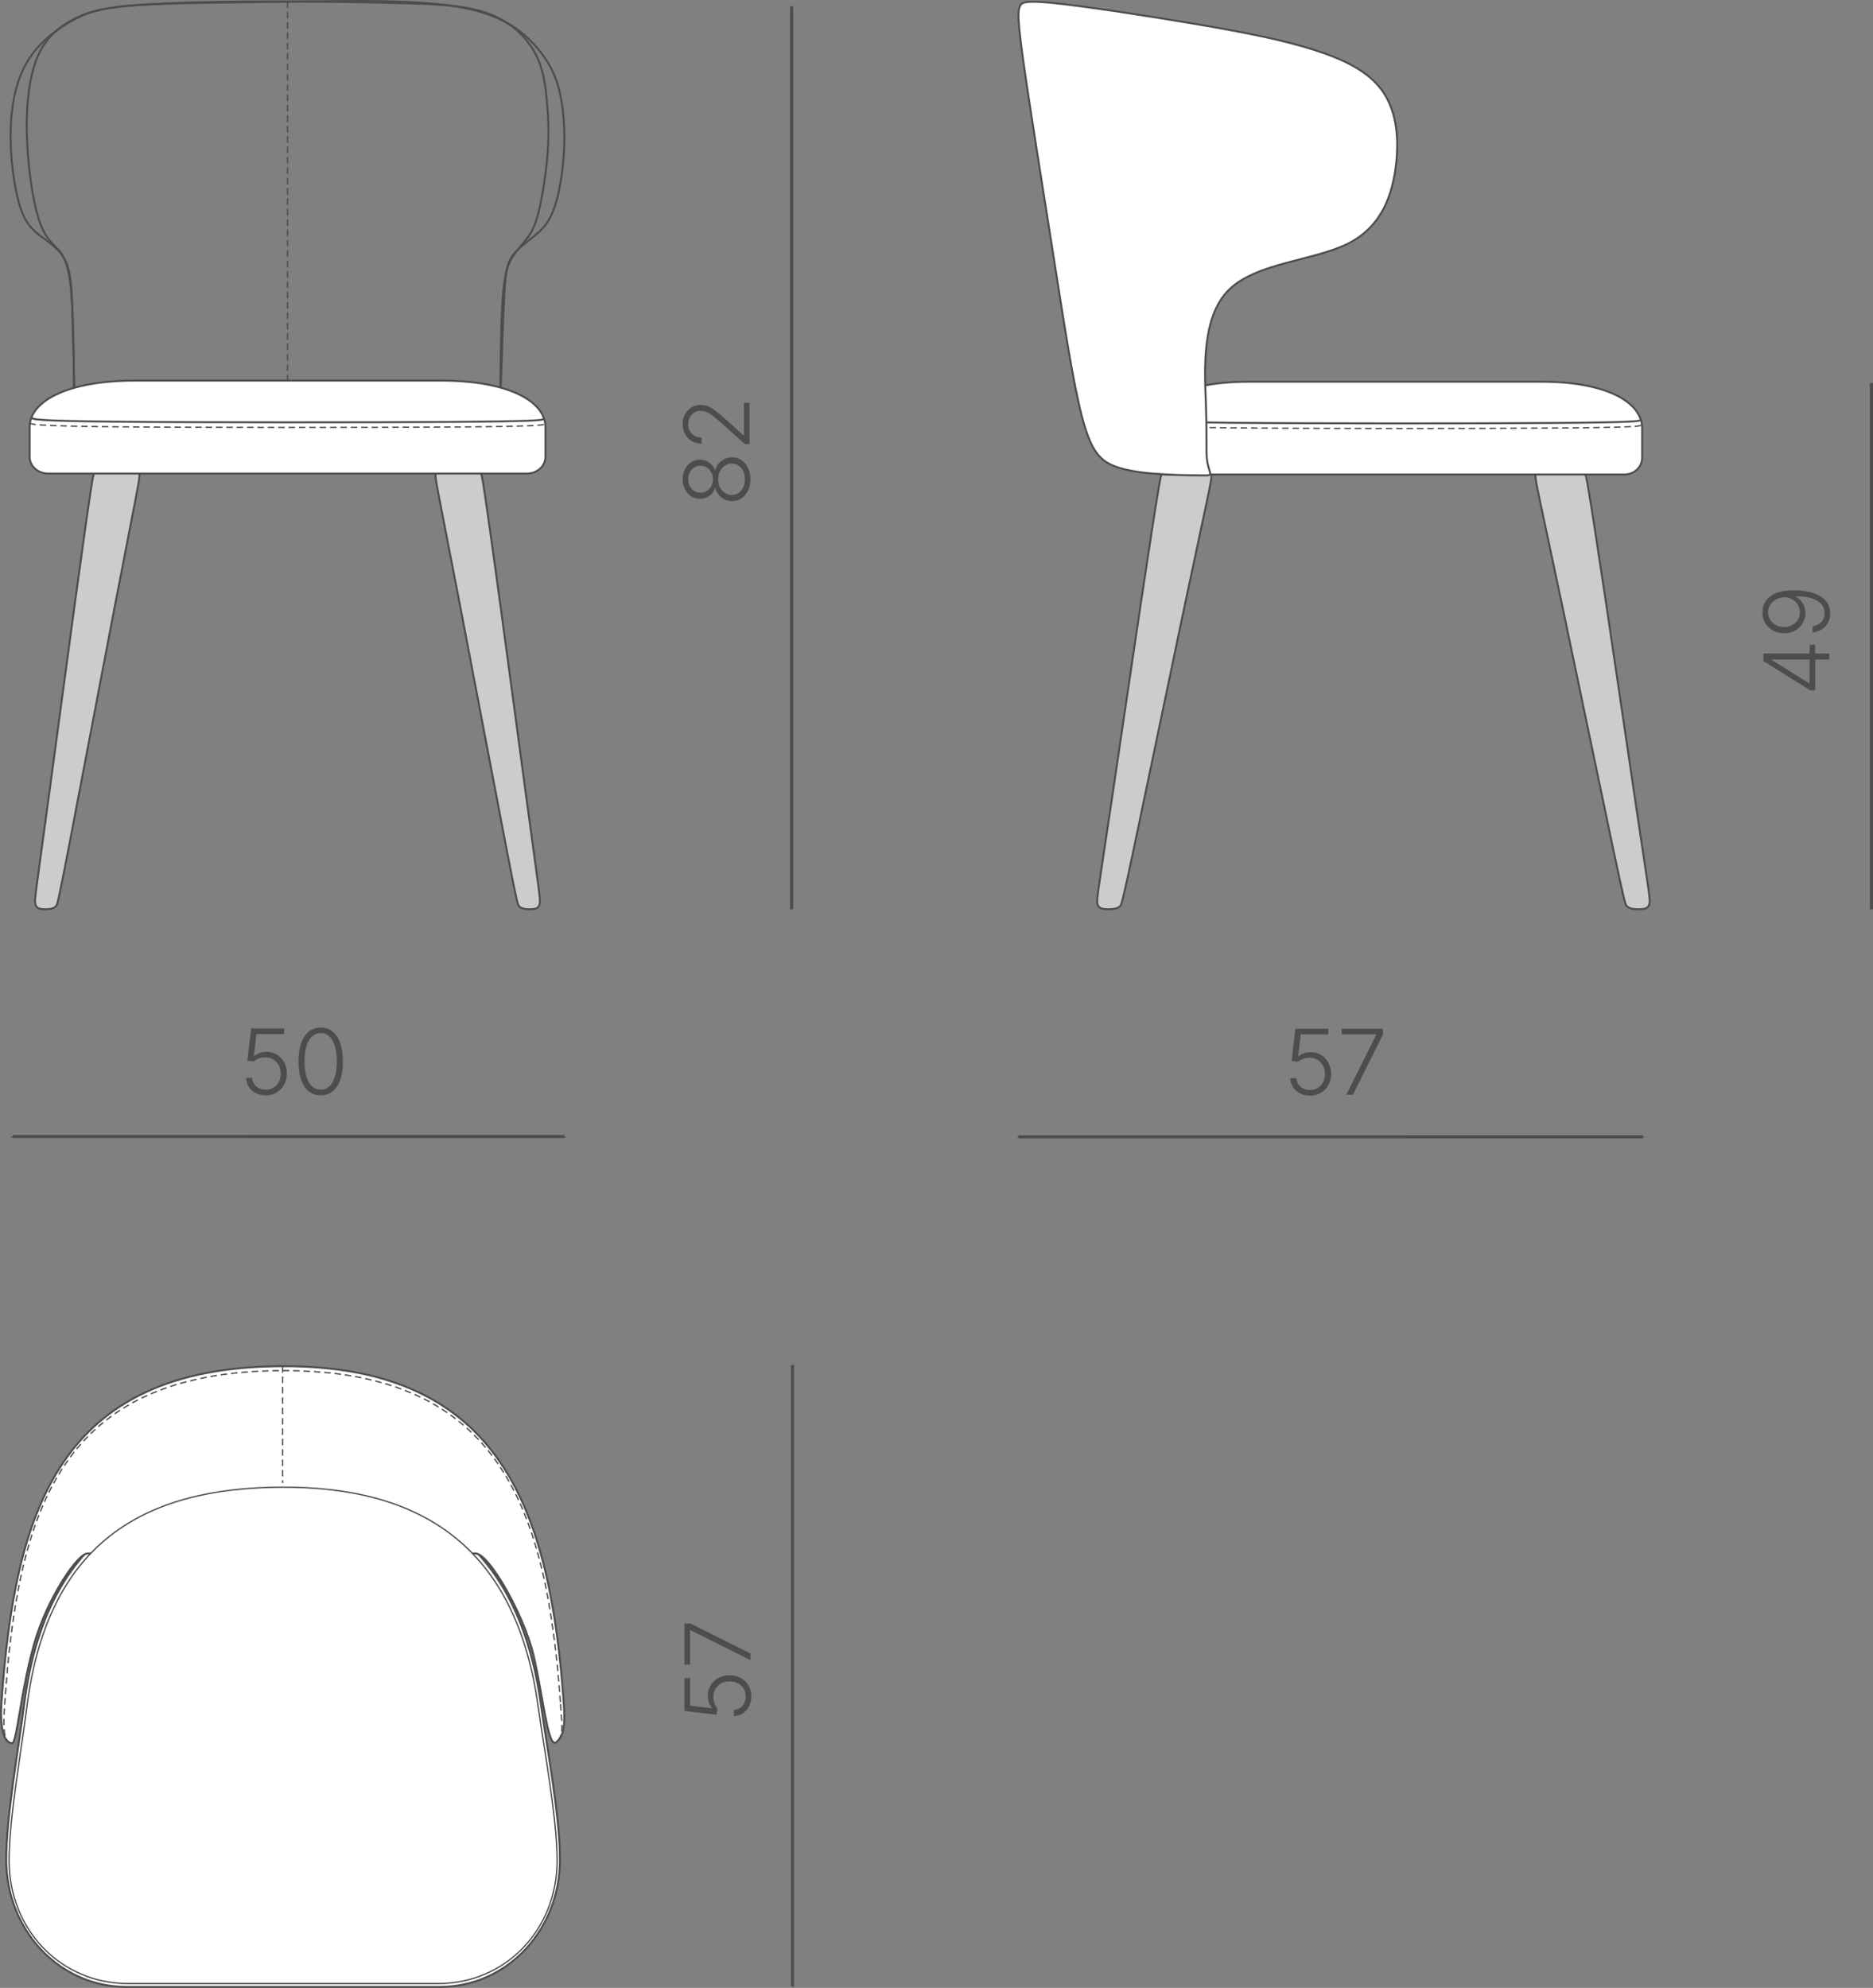 <?xml version="1.0" encoding="UTF-8"?> <svg xmlns="http://www.w3.org/2000/svg" xmlns:xlink="http://www.w3.org/1999/xlink" xmlns:xodm="http://www.corel.com/coreldraw/odm/2003" xml:space="preserve" width="102.001mm" height="108.238mm" version="1.1" style="shape-rendering:geometricPrecision; text-rendering:geometricPrecision; image-rendering:optimizeQuality; fill-rule:evenodd; clip-rule:evenodd" viewBox="0 0 1035.03 1098.31"><rect x="0" y="0" width="1035.03" height="1098.31" fill="#808080" stroke="none"/> <defs> <style type="text/css"> .str0 {stroke:#4D4D4D;stroke-width:1.07;stroke-miterlimit:22.926} .str2 {stroke:#4D4D4D;stroke-width:1.72;stroke-miterlimit:22.926} .str3 {stroke:#4D4D4D;stroke-width:0.72;stroke-miterlimit:22.926} .str1 {stroke:#4D4D4D;stroke-width:0.72;stroke-miterlimit:22.926;stroke-dasharray:3.582 2.149} .fil1 {fill:none} .fil2 {fill:#CCCCCC} .fil0 {fill:white} .fil3 {fill:#4D4D4D;fill-rule:nonzero} </style> </defs> <g id="Слой_x0020_1">  <path class="fil0 str0" d="M298.99 942.12c3.3,23.75 10.46,61.33 10.46,85.32 0,38.68 -29.01,70.34 -66.56,70.34 -57.63,0 -115.25,0 -172.88,0 -37.55,0 -66.56,-31.65 -66.56,-70.34 0,-23.99 6.83,-61.52 9.84,-85.32 11.63,-91.85 65.28,-122.52 142.35,-122.84 77.62,-0.33 130.84,32.72 143.35,122.84z"></path> <g id="_1831192421376"> <path class="fil1 str0" d="M41.24 218.65c-0.43,-16.18 -0.86,-32.35 -1.22,-45.32 -0.36,-12.97 -0.65,-22.72 -3.98,-29.45 -3.34,-6.73 -9.72,-10.43 -14.6,-14.26 -4.88,-3.83 -8.26,-7.8 -11.01,-17.66 -2.76,-9.87 -4.89,-25.65 -4.53,-40.18 0.36,-14.53 3.2,-27.82 9.36,-38.02 6.16,-10.19 15.63,-17.29 24.2,-22.12 8.57,-4.83 16.23,-7.38 35.84,-8.75 19.61,-1.36 51.17,-1.53 85.31,-1.99 34.14,-0.47 70.85,-1.23 94.65,3.23 23.8,4.46 34.69,14.15 41.75,22.56 7.06,8.4 10.29,15.51 12.34,24.54 2.05,9.02 2.92,19.96 2.35,31.61 -0.57,11.65 -2.57,24.02 -5.4,32.06 -2.83,8.04 -6.5,11.76 -10.9,15.36 -4.4,3.6 -9.53,7.1 -12.46,11.39 -2.93,4.29 -3.65,9.39 -4.37,23.42 -0.72,14.03 -1.43,37 -2.14,59.97 -5.55,-0.03 -11.1,-0.06 -48.64,-0.29 -37.54,-0.23 -107.08,-0.66 -143.5,-1.71 -36.42,-1.05 -39.73,-2.71 -43.04,-4.38z"></path> <path class="fil1 str0" d="M40.91 218.93c-0.17,-24.68 -0.34,-49.37 -2.17,-63.15 -1.82,-13.79 -5.3,-16.67 -8.72,-20.1 -3.43,-3.43 -6.8,-7.39 -9.69,-18.34 -2.89,-10.95 -5.29,-28.88 -5.54,-45.13 -0.25,-16.25 1.67,-30.84 6.02,-40.96 4.35,-10.12 11.15,-15.79 18.65,-19.97 7.5,-4.18 15.7,-6.88 35.63,-8.46 19.93,-1.58 51.59,-2.03 78.11,-2.03 26.52,0 47.91,0.45 66.85,0.92 18.94,0.47 35.43,0.94 48.08,5.18 12.66,4.24 21.48,12.23 26.57,20.71 5.09,8.48 6.45,17.46 7.36,26.63 0.91,9.17 1.38,18.52 0.61,29.53 -0.77,11 -2.77,23.66 -4.67,31.84 -1.9,8.18 -3.69,11.9 -6.28,15.43 -2.59,3.53 -5.99,6.88 -8.58,11.03 -2.59,4.15 -4.39,9.1 -5.37,22.79 -0.98,13.68 -1.16,36.1 -1.34,58.52 -2.48,0.02 -4.96,0.05 -43.23,0.09 -38.28,0.05 -112.35,0.11 -150.37,-0.64 -38.01,-0.75 -39.96,-2.33 -41.92,-3.9z"></path> <g> <path class="fil2 str0" d="M50.38 269.44c-1.59,10.39 -4.53,30.98 -9.09,64.45 -4.56,33.47 -10.75,79.84 -14.71,109.08 -3.96,29.24 -5.69,41.36 -6.52,47.89 -0.83,6.53 -0.76,7.48 -0.53,8.48 0.23,1 0.61,2.07 2.09,2.6 1.48,0.53 4.06,0.53 5.84,0.28 1.78,-0.26 2.76,-0.77 3.48,-1.57 0.72,-0.81 1.17,-1.9 7.06,-32.42 5.89,-30.51 17.22,-90.44 24.83,-130.06 7.61,-39.62 11.5,-58.92 13.27,-68.65 1.77,-9.73 1.43,-9.89 -2.85,-10.1 -4.29,-0.21 -12.52,-0.47 -16.77,-0.51 -4.24,-0.04 -4.49,0.15 -6.09,10.54z"></path> <path class="fil2 str0" d="M267.37 269.44c1.59,10.39 4.53,30.98 9.09,64.45 4.56,33.47 10.75,79.84 14.71,109.08 3.96,29.24 5.69,41.36 6.52,47.89 0.83,6.53 0.76,7.48 0.53,8.48 -0.23,1 -0.61,2.07 -2.09,2.6 -1.48,0.53 -4.06,0.53 -5.84,0.28 -1.78,-0.26 -2.76,-0.77 -3.48,-1.57 -0.72,-0.81 -1.17,-1.9 -7.06,-32.42 -5.89,-30.51 -17.22,-90.44 -24.83,-130.06 -7.61,-39.62 -11.5,-58.92 -13.27,-68.65 -1.77,-9.73 -1.43,-9.89 2.85,-10.1 4.29,-0.21 12.52,-0.47 16.77,-0.51 4.24,-0.04 4.49,0.15 6.09,10.54z"></path> </g> <line class="fil1 str1" x1="158.87" y1="0.77" x2="158.87" y2="212.89"></line> <path class="fil0 str0" d="M74.6 210.27l169 0c37.61,0 57.81,11.56 57.81,25.68l0 16.46c0,5.07 -4.55,9.22 -10.11,9.22l-264.82 0c-5.56,0 -10.12,-4.15 -10.12,-9.22l0 -16.46c0,-14.12 20.64,-25.68 58.25,-25.68z"></path> <path class="fil1 str0" d="M17.41 230.72c0.62,0.91 1.24,1.82 47.55,2.27 46.31,0.45 138.31,0.45 185.22,0.11 46.9,-0.34 48.7,-1.02 49.6,-1.36 0.9,-0.34 0.9,-0.34 0.9,-0.34"></path> <path class="fil1 str1" d="M16.45 233.54c0.62,0.91 1.25,1.82 47.78,2.27 46.53,0.45 138.96,0.45 186.09,0.12 47.12,-0.34 48.94,-1.02 49.84,-1.36 0.91,-0.34 0.91,-0.34 0.91,-0.34"></path> </g> <g id="_1831192422576"> <path class="fil2 str0" d="M640.24 269.9c-1.74,10.37 -4.96,30.92 -9.95,64.32 -4.99,33.41 -11.76,79.67 -16.1,108.86 -4.33,29.18 -6.23,41.28 -7.14,47.8 -0.91,6.52 -0.83,7.46 -0.58,8.46 0.25,1 0.67,2.06 2.29,2.59 1.62,0.53 4.44,0.53 6.39,0.28 1.95,-0.26 3.02,-0.77 3.81,-1.57 0.78,-0.8 1.28,-1.9 7.72,-32.35 6.45,-30.45 18.84,-90.26 27.17,-129.8 8.33,-39.54 12.58,-58.8 14.53,-68.51 1.94,-9.71 1.57,-9.87 -3.12,-10.08 -4.69,-0.21 -13.71,-0.47 -18.35,-0.51 -4.64,-0.04 -4.92,0.15 -6.66,10.52z"></path> <path class="fil2 str0" d="M877.72 269.9c1.74,10.37 4.96,30.92 9.95,64.32 4.99,33.41 11.76,79.67 16.1,108.86 4.33,29.18 6.23,41.28 7.14,47.8 0.91,6.52 0.83,7.46 0.58,8.46 -0.25,1 -0.67,2.06 -2.29,2.59 -1.62,0.53 -4.44,0.53 -6.39,0.28 -1.95,-0.26 -3.02,-0.77 -3.81,-1.57 -0.79,-0.8 -1.28,-1.9 -7.72,-32.35 -6.45,-30.45 -18.84,-90.26 -27.17,-129.8 -8.33,-39.54 -12.58,-58.8 -14.53,-68.51 -1.94,-9.71 -1.57,-9.87 3.12,-10.08 4.69,-0.21 13.71,-0.47 18.35,-0.51 4.64,-0.04 4.92,0.15 6.66,10.52z"></path> <path class="fil0 str0" d="M690.03 210.89l162.01 0c36.05,0 55.42,11.54 55.42,25.63l0 16.43c0,5.06 -4.36,9.2 -9.7,9.2l-253.88 0c-5.33,0 -9.7,-4.14 -9.7,-9.2l0 -16.43c0,-14.1 19.79,-25.63 55.84,-25.63z"></path> <path class="fil1 str0" d="M635.21 231.31c0.59,0.91 1.19,1.82 45.58,2.27 44.4,0.45 132.6,0.45 177.56,0.11 44.96,-0.34 46.69,-1.02 47.55,-1.35 0.86,-0.34 0.86,-0.34 0.86,-0.34"></path> <path class="fil1 str1" d="M634.29 234.12c0.6,0.91 1.2,1.81 45.8,2.27 44.61,0.45 133.22,0.45 178.39,0.11 45.17,-0.34 46.91,-1.02 47.78,-1.35 0.87,-0.34 0.87,-0.34 0.87,-0.34"></path> <path class="fil0 str0" d="M668.73 261.59c0.03,1.22 -1.32,1.11 -5.24,1.05 -3.92,-0.05 -10.43,-0.05 -19.32,-0.52 -8.89,-0.47 -20.17,-1.4 -28.28,-4.55 -8.12,-3.15 -13.08,-8.5 -18.03,-27.51 -4.96,-19.01 -9.91,-51.66 -15.94,-90.07 -6.03,-38.41 -13.13,-82.57 -16.46,-106.4 -3.33,-23.83 -2.9,-27.33 -2,-29.79 0.9,-2.46 2.27,-3.87 19.81,-2.01 17.54,1.86 51.26,7.01 78.25,11.61 27,4.6 47.27,8.67 64.11,13.98 16.84,5.31 30.23,11.86 37.95,22.38 7.71,10.52 9.74,25.01 7.87,41.21 -1.87,16.2 -7.62,34.11 -26.49,43.61 -18.87,9.5 -50.86,10.58 -65.95,25.65 -15.09,15.06 -13.3,44.11 -12.66,62.27 0.63,18.17 0.1,25.47 0.54,30.39 0.43,4.92 1.83,7.47 1.86,8.69z"></path> </g> <g id="_1831192418256"> <line class="fil1 str2" x1="438.25" y1="1097.42" x2="437.94" y2="1097.42"></line> <line class="fil1 str2" x1="438.25" y1="754.28" x2="437.94" y2="754.28"></line> <line class="fil1 str2" x1="437.94" y1="754.28" x2="437.94" y2="1097.42"></line> </g> <path class="fil3" d="M415.17 937.31c0,2.04 -0.42,3.86 -1.25,5.48 -0.83,1.61 -1.98,2.89 -3.43,3.84 -1.46,0.94 -3.12,1.44 -4.99,1.49l0 -3.37c1.28,-0.07 2.4,-0.43 3.41,-1.08 0.99,-0.65 1.77,-1.53 2.32,-2.64 0.55,-1.11 0.84,-2.35 0.84,-3.72 0,-1.64 -0.38,-3.07 -1.15,-4.33 -0.77,-1.25 -1.82,-2.22 -3.17,-2.93 -1.35,-0.71 -2.86,-1.07 -4.54,-1.07 -1.78,0 -3.34,0.38 -4.69,1.14 -1.34,0.76 -2.41,1.78 -3.17,3.06 -0.77,1.28 -1.15,2.72 -1.15,4.32 0,1.24 0.21,2.44 0.64,3.6 0.43,1.15 0.96,2.11 1.61,2.86l-0.43 3.47 -17.79 -2.12 0 -18.18 3.11 0 0 15.22 12.14 1.47 0 -0.2c-0.7,-0.79 -1.27,-1.78 -1.7,-2.95 -0.43,-1.16 -0.64,-2.41 -0.64,-3.73 0,-1.6 0.29,-3.09 0.88,-4.47 0.58,-1.38 1.42,-2.58 2.5,-3.61 1.08,-1.03 2.35,-1.83 3.82,-2.41 1.47,-0.58 3.08,-0.87 4.85,-0.87 2.3,0 4.36,0.51 6.16,1.52 1.81,1.01 3.24,2.4 4.29,4.16 1.04,1.76 1.57,3.78 1.57,6.05zm-0.49 -20.12l-33.11 -16.55 -0.24 0 0 19.09 -3.11 0 0 -22.76 3.27 0 33.19 16.56 0 3.65z"></path> <g id="_1831192417008"> <line class="fil1 str2" x1="7.01" y1="628.47" x2="7.01" y2="627.95"></line> <line class="fil1 str2" x1="311.86" y1="628.43" x2="311.86" y2="627.91"></line> <line class="fil1 str2" x1="311.86" y1="627.91" x2="7.01" y2="627.95"></line> </g> <path class="fil3" d="M146.8 605.16c-2.04,0 -3.86,-0.42 -5.48,-1.25 -1.61,-0.83 -2.89,-1.98 -3.84,-3.43 -0.94,-1.46 -1.44,-3.12 -1.49,-4.99l3.37 -0c0.07,1.28 0.43,2.4 1.08,3.41 0.65,0.99 1.53,1.77 2.64,2.32 1.11,0.55 2.35,0.84 3.72,0.84 1.64,0 3.07,-0.38 4.33,-1.15 1.24,-0.77 2.22,-1.82 2.93,-3.18 0.71,-1.35 1.07,-2.86 1.07,-4.54 -0,-1.78 -0.39,-3.34 -1.15,-4.69 -0.76,-1.34 -1.78,-2.4 -3.06,-3.16 -1.28,-0.77 -2.72,-1.15 -4.32,-1.15 -1.24,0 -2.44,0.21 -3.6,0.64 -1.15,0.43 -2.11,0.96 -2.86,1.61l-3.47 -0.43 2.12 -17.79 18.18 -0 0 3.11 -15.22 0 -1.47 12.14 0.2 0c0.79,-0.7 1.78,-1.27 2.95,-1.7 1.16,-0.43 2.41,-0.64 3.73,-0.64 1.6,0 3.09,0.29 4.47,0.88 1.38,0.58 2.58,1.42 3.61,2.5 1.03,1.08 1.83,2.35 2.42,3.82 0.58,1.47 0.87,3.08 0.87,4.85 0,2.3 -0.51,4.36 -1.52,6.16 -1.01,1.81 -2.4,3.24 -4.16,4.29 -1.76,1.05 -3.78,1.57 -6.05,1.57zm30.42 -0c-2.57,0 -4.78,-0.74 -6.61,-2.23 -1.84,-1.49 -3.24,-3.62 -4.21,-6.4 -0.97,-2.78 -1.45,-6.14 -1.45,-10.07 -0,-3.92 0.48,-7.29 1.47,-10.08 0.98,-2.79 2.38,-4.93 4.2,-6.42 1.83,-1.49 4.03,-2.24 6.61,-2.24 2.56,0 4.76,0.75 6.6,2.24 1.84,1.49 3.24,3.63 4.21,6.42 0.97,2.79 1.45,6.16 1.46,10.08 0,3.92 -0.48,7.27 -1.45,10.06 -0.97,2.79 -2.37,4.93 -4.19,6.42 -1.83,1.49 -4.03,2.23 -6.62,2.23zm0 -3.09c1.88,0 3.48,-0.62 4.8,-1.85 1.32,-1.25 2.33,-3.03 3.04,-5.36 0.71,-2.33 1.07,-5.13 1.07,-8.39 -0,-3.29 -0.36,-6.11 -1.07,-8.44 -0.71,-2.34 -1.72,-4.13 -3.04,-5.37 -1.32,-1.25 -2.92,-1.88 -4.8,-1.88 -1.87,0 -3.47,0.63 -4.8,1.88 -1.33,1.24 -2.35,3.03 -3.06,5.37 -0.71,2.33 -1.07,5.14 -1.07,8.44 0,3.27 0.36,6.06 1.07,8.39 0.71,2.33 1.73,4.12 3.06,5.36 1.33,1.24 2.93,1.85 4.8,1.85z"></path> <g id="_1831192416096"> <line class="fil1 str2" x1="562.82" y1="628.47" x2="562.82" y2="628.11"></line> <line class="fil1 str2" x1="907.82" y1="628.45" x2="907.82" y2="628.09"></line> <line class="fil1 str2" x1="907.82" y1="628.09" x2="562.82" y2="628.11"></line> </g> <path class="fil3" d="M723.86 605.33c-2.04,0 -3.86,-0.42 -5.48,-1.25 -1.61,-0.83 -2.89,-1.98 -3.84,-3.43 -0.94,-1.46 -1.44,-3.12 -1.49,-4.99l3.37 0c0.07,1.28 0.43,2.4 1.08,3.41 0.65,0.99 1.53,1.77 2.64,2.32 1.11,0.55 2.35,0.84 3.72,0.84 1.64,0 3.07,-0.38 4.33,-1.15 1.25,-0.77 2.22,-1.82 2.93,-3.17 0.71,-1.35 1.07,-2.86 1.07,-4.54 0,-1.78 -0.38,-3.34 -1.14,-4.69 -0.76,-1.34 -1.78,-2.41 -3.06,-3.17 -1.28,-0.77 -2.72,-1.15 -4.32,-1.15 -1.24,0 -2.44,0.21 -3.6,0.64 -1.15,0.43 -2.11,0.96 -2.86,1.61l-3.47 -0.43 2.12 -17.79 18.18 -0 0 3.11 -15.22 0 -1.47 12.14 0.2 0c0.79,-0.7 1.78,-1.27 2.95,-1.7 1.16,-0.43 2.4,-0.64 3.72,-0.64 1.6,0 3.09,0.29 4.47,0.88 1.38,0.58 2.58,1.42 3.61,2.5 1.03,1.08 1.83,2.35 2.41,3.82 0.58,1.47 0.87,3.08 0.87,4.85 0,2.3 -0.51,4.36 -1.52,6.16 -1.01,1.81 -2.4,3.24 -4.16,4.29 -1.76,1.04 -3.78,1.57 -6.05,1.57zm20.12 -0.49l16.54 -33.11 0 -0.24 -19.09 0 0 -3.11 22.76 -0 0 3.27 -16.56 33.19 -3.65 0z"></path> <g id="_1831192416336"> <line class="fil1 str2" x1="437.48" y1="502.38" x2="437.47" y2="502.38"></line> <line class="fil1 str2" x1="437.5" y1="3.46" x2="437.48" y2="3.46"></line> <line class="fil1 str2" x1="437.48" y1="3.46" x2="437.47" y2="502.38"></line> </g> <path class="fil3" d="M414.71 264.78c0,2.33 -0.44,4.41 -1.33,6.24 -0.88,1.83 -2.08,3.26 -3.59,4.29 -1.52,1.04 -3.24,1.55 -5.16,1.55 -1.5,0 -2.92,-0.31 -4.23,-0.94 -1.31,-0.63 -2.41,-1.49 -3.32,-2.61 -0.89,-1.1 -1.49,-2.36 -1.76,-3.74l-0.17 0c-0.53,1.81 -1.55,3.27 -3.1,4.37 -1.54,1.1 -3.29,1.65 -5.25,1.65 -1.81,0 -3.44,-0.48 -4.89,-1.42 -1.44,-0.94 -2.58,-2.24 -3.41,-3.87 -0.84,-1.63 -1.25,-3.47 -1.25,-5.53 0,-2.04 0.42,-3.88 1.25,-5.5 0.83,-1.64 1.96,-2.92 3.4,-3.88 1.44,-0.95 3.07,-1.43 4.89,-1.43 1.94,0 3.68,0.55 5.24,1.65 1.54,1.1 2.58,2.54 3.11,4.32l0.17 0c0.28,-1.37 0.87,-2.61 1.76,-3.71 0.9,-1.1 2.01,-1.97 3.32,-2.61 1.31,-0.65 2.72,-0.97 4.23,-0.97 1.92,0 3.64,0.53 5.16,1.58 1.51,1.05 2.72,2.49 3.59,4.32 0.88,1.83 1.33,3.91 1.33,6.24zm-3.07 0c0,-1.71 -0.31,-3.22 -0.93,-4.52 -0.62,-1.29 -1.47,-2.31 -2.56,-3.04 -1.09,-0.74 -2.32,-1.1 -3.71,-1.1 -1.45,0 -2.75,0.38 -3.88,1.14 -1.14,0.76 -2.04,1.79 -2.71,3.1 -0.67,1.3 -1,2.78 -1,4.43 0,1.65 0.33,3.12 1,4.43 0.67,1.3 1.57,2.34 2.71,3.1 1.13,0.76 2.42,1.14 3.88,1.14 1.39,0 2.62,-0.36 3.71,-1.09 1.09,-0.73 1.94,-1.75 2.56,-3.05 0.62,-1.3 0.93,-2.81 0.93,-4.53zm-17.69 -0c0,-1.42 -0.3,-2.69 -0.9,-3.81 -0.6,-1.11 -1.43,-2 -2.47,-2.65 -1.04,-0.66 -2.23,-0.99 -3.55,-0.99 -1.32,0 -2.48,0.32 -3.48,0.96 -1,0.64 -1.8,1.51 -2.36,2.64 -0.57,1.13 -0.86,2.4 -0.86,3.84 0,1.44 0.29,2.71 0.86,3.83 0.57,1.12 1.36,2.01 2.36,2.65 1,0.64 2.16,0.97 3.48,0.97 1.32,0 2.51,-0.33 3.55,-0.97 1.04,-0.64 1.87,-1.54 2.47,-2.66 0.6,-1.14 0.9,-2.41 0.9,-3.81zm20.27 -19.4l-2.55 0 -13.36 -11.97c-1.7,-1.5 -3.16,-2.72 -4.38,-3.66 -1.22,-0.94 -2.36,-1.63 -3.41,-2.08 -1.05,-0.45 -2.15,-0.68 -3.29,-0.68 -1.39,0 -2.6,0.33 -3.64,0.97 -1.04,0.64 -1.84,1.52 -2.41,2.63 -0.57,1.11 -0.86,2.37 -0.86,3.79 0,1.49 0.32,2.78 0.96,3.88 0.64,1.09 1.5,1.96 2.61,2.57 1.09,0.61 2.36,0.92 3.8,0.92l0 3.35c-2.02,0 -3.82,-0.47 -5.4,-1.4 -1.57,-0.94 -2.81,-2.22 -3.69,-3.84 -0.89,-1.62 -1.34,-3.47 -1.34,-5.56 0,-2.06 0.43,-3.88 1.31,-5.47 0.87,-1.6 2.05,-2.85 3.55,-3.76 1.49,-0.91 3.17,-1.37 5.05,-1.37 1.34,0 2.62,0.23 3.87,0.69 1.24,0.47 2.64,1.27 4.19,2.41 1.56,1.14 3.47,2.74 5.71,4.8l9.91 8.91 0.24 0 0 -17.94 3.11 0 -0 22.81z"></path> <g id="_1831192413984"> <line class="fil1 str2" x1="1034.16" y1="502.38" x2="1034.16" y2="502.38"></line> <line class="fil1 str2" x1="1034.17" y1="211.6" x2="1034.17" y2="211.6"></line> <line class="fil1 str2" x1="1034.17" y1="211.6" x2="1034.16" y2="502.38"></line> </g> <path class="fil3" d="M1003.09 381.4l-2.79 -0 -25.86 -16.2 0 -2.1 4.67 0 0 1.51 20.65 12.95 0.24 0 0 -21.32 3.08 0 -0 25.16zm7.81 -16.98l-8.66 0 -1.29 -0.03 -26.5 -0 0 -3.35 36.46 0 0 3.37zm0.49 -25.67c0,1.98 -0.41,3.73 -1.23,5.25 -0.82,1.52 -1.96,2.76 -3.42,3.7 -1.47,0.95 -3.17,1.55 -5.09,1.79l0 -3.45c1.9,-0.31 3.49,-1.09 4.74,-2.32 1.25,-1.24 1.89,-2.9 1.89,-4.97 0,-1.97 -0.63,-3.65 -1.86,-5.04 -1.25,-1.39 -3.04,-2.45 -5.41,-3.18 -2.36,-0.74 -5.25,-1.1 -8.64,-1.1l0 0.24c1.08,0.56 2.01,1.29 2.81,2.21 0.8,0.93 1.42,1.97 1.86,3.13 0.44,1.17 0.66,2.41 0.66,3.73 0,2.04 -0.51,3.9 -1.53,5.6 -1.02,1.69 -2.42,3.03 -4.21,4.03 -1.79,1 -3.83,1.5 -6.11,1.5 -2.19,0 -4.18,-0.49 -6,-1.45 -1.81,-0.97 -3.26,-2.33 -4.34,-4.08 -1.09,-1.75 -1.61,-3.78 -1.58,-6.11 0.02,-1.52 0.33,-3 0.93,-4.44 0.61,-1.44 1.57,-2.74 2.89,-3.89 1.32,-1.15 3.07,-2.06 5.26,-2.74 2.19,-0.68 4.88,-1.02 8.08,-1.02 2.98,0 5.71,0.27 8.19,0.79 2.47,0.53 4.61,1.3 6.42,2.35 1.81,1.04 3.21,2.36 4.19,3.94 0.99,1.59 1.49,3.42 1.49,5.53zm-16.76 -0.46c0,-1.21 -0.24,-2.33 -0.73,-3.37 -0.48,-1.04 -1.14,-1.94 -1.98,-2.7 -0.84,-0.75 -1.8,-1.33 -2.89,-1.72 -1.09,-0.39 -2.22,-0.55 -3.41,-0.47 -1.65,0.13 -3.12,0.57 -4.39,1.31 -1.29,0.74 -2.3,1.71 -3.05,2.9 -0.75,1.19 -1.13,2.54 -1.13,4.04 0,1.55 0.4,2.94 1.19,4.18 0.79,1.24 1.85,2.21 3.18,2.93 1.33,0.72 2.81,1.08 4.44,1.08 1.63,0 3.11,-0.36 4.43,-1.08 1.32,-0.72 2.37,-1.7 3.16,-2.93 0.79,-1.25 1.18,-2.64 1.18,-4.18z"></path> <path class="fil0 str0" d="M311.57 941.56c0.79,11.09 0.14,17.72 -4.3,21.1 -4.58,3.48 -7.25,-26.53 -12.6,-48.75 -5.16,-21.4 -24.28,-55.63 -31.96,-55.63 -57.78,0 -156.56,0 -214.33,0 -5.46,0 -22.33,24.73 -29.51,50.03 -7.54,26.54 -9.5,54.93 -12.18,54.82 -5.34,-0.22 -6.68,-10.97 -5.95,-21.57 7.37,-107.17 31.92,-186.21 154.92,-186.74 122.15,-0.53 148.38,80.66 155.93,186.74z"></path> <path class="fil1 str1" d="M309.73 941.56c0.79,11.09 1.98,17.72 -2.47,21.1 -4.58,3.48 -7.25,-26.53 -12.6,-48.75 -5.16,-21.4 -24.28,-55.63 -31.96,-55.63 -57.78,0 -156.56,0 -214.33,0 -5.46,0 -22.33,24.73 -29.51,50.03 -7.54,26.54 -9.5,54.93 -12.18,54.82 -5.34,-0.22 -4.84,-10.97 -4.11,-21.57 7.36,-107.17 30.08,-183.77 153.09,-184.29 122.14,-0.52 146.54,78.21 154.09,184.29z"></path> <path class="fil0 str3" d="M297.49 943.46c3.21,23.56 10.37,60.8 10.37,84.59 0,38.35 -28.69,67.89 -65.86,67.89 -57.03,0 -114.07,0 -171.1,0 -37.16,0 -65.86,-29.54 -65.86,-67.89 0,-23.79 6.83,-60.99 9.76,-84.59 11.32,-91.07 64.56,-121.46 140.85,-121.79 76.82,-0.33 129.65,32.44 141.83,121.79z"></path> <line class="fil1 str1" x1="156.2" y1="754.82" x2="156.2" y2="819.31"></line> </g> </svg> 